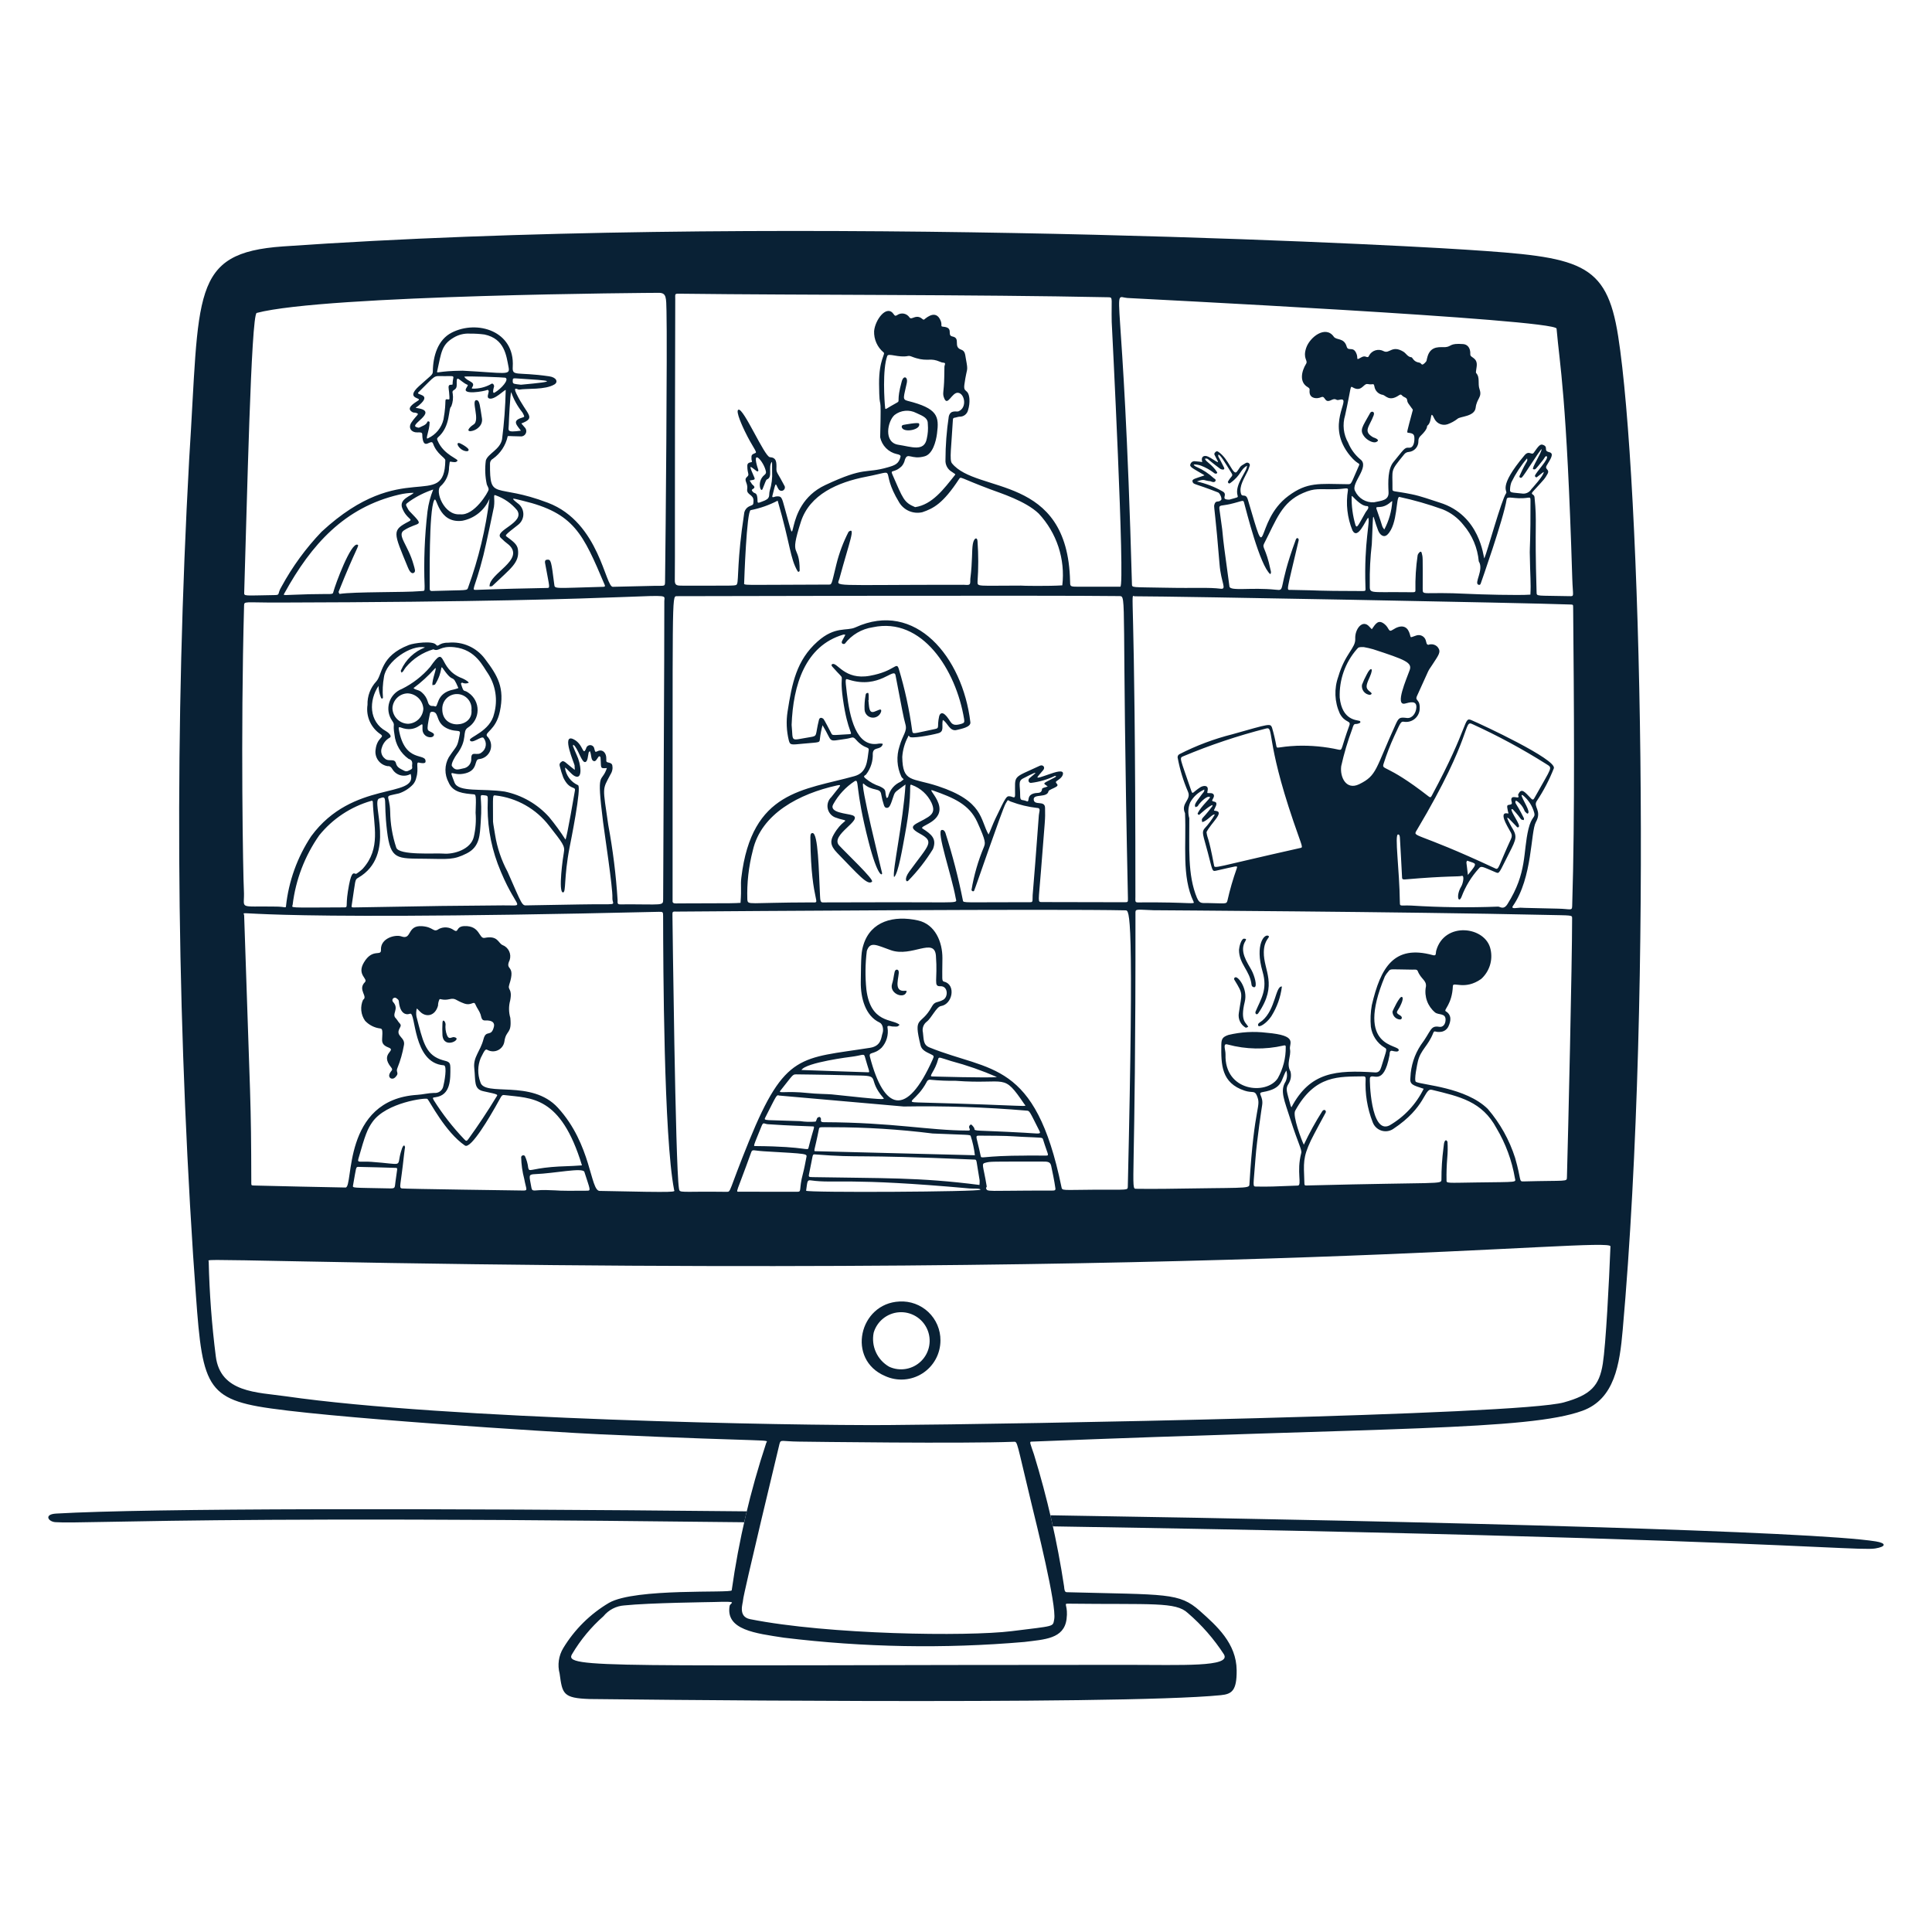 <?xml version="1.0" encoding="utf-8"?>
<svg xmlns="http://www.w3.org/2000/svg" fill="none" height="200" viewBox="0 0 200 200" width="200">
<path clip-rule="evenodd" d="M77.301 156.454C44.631 156.122 15.435 156.125 5.808 156.685C4.514 156.761 4.993 157.522 5.727 157.573C6.546 157.63 8.093 157.601 11.076 157.544C17.9 157.415 32.239 157.143 62.568 157.433C67.578 157.48 72.399 157.531 77.038 157.583C77.123 157.207 77.211 156.83 77.301 156.454ZM108.997 158.01C158.364 158.79 179.406 159.746 188.231 160.147C192.015 160.319 193.552 160.39 194.112 160.299C195.244 160.117 195.324 159.75 194.178 159.564C187.85 158.538 149.496 157.501 108.737 156.862C108.826 157.244 108.913 157.627 108.997 158.01Z" fill="#092135" fill-rule="evenodd"/>
<path d="M151.785 25.849C163.554 26.621 166.295 27.061 167.511 34.8C169.847 49.661 171.153 101.874 167.981 137.683C167.669 141.221 167.151 144.828 163.814 146.042C158.188 148.089 143.408 147.767 106.752 149.238C106.543 149.247 106.663 149.451 107.037 150.564C108.408 155.029 109.448 159.588 110.15 164.206C110.189 164.613 110.208 164.819 110.449 164.825C120.787 165.099 122.058 164.846 124.21 166.76C125.955 168.313 127.995 170.114 128.018 172.914C128.037 175.022 127.52 175.37 126.379 175.484C115.667 176.556 61.068 175.882 61.048 175.882C58.259 175.793 58.218 175.336 57.932 173.248C57.814 172.806 57.787 172.343 57.852 171.89C57.916 171.437 58.072 171.001 58.309 170.61C59.476 168.683 61.101 167.074 63.039 165.928C65.749 164.369 75.701 164.946 75.746 164.632C76.477 159.455 77.672 154.354 79.314 149.39C79.454 148.935 80.847 149.326 62.15 148.479C57.399 148.264 32.946 146.724 26.698 145.59C20.533 144.475 20.882 142.159 19.987 129.908C18.211 102.483 18.076 74.977 19.584 47.535C20.692 30.33 19.661 26.182 29.308 25.508C78.461 22.074 140.816 25.13 151.785 25.849ZM161.894 145.174C164.661 144.407 165.56 143.47 165.922 141.17C166.238 139.164 166.571 132.702 166.714 129.024C166.755 127.989 128.903 132.506 31.48 130.584C20.599 130.369 21.602 130.395 21.604 130.579C21.678 133.866 21.924 137.146 22.339 140.407C22.815 144.193 26.635 144.119 29.589 144.544C46.168 146.935 82.003 147.584 91.809 147.522C104.903 147.438 157.118 146.498 161.898 145.174H161.894ZM70.04 61.715C69.526 61.734 69.652 61.715 69.626 93.354C69.677 93.572 69.986 93.52 70.223 93.52C76.655 93.507 75.802 93.505 76.659 93.462C76.778 91.879 76.643 91.686 76.743 90.852C77.819 81.842 83.206 81.809 88.451 80.347C89.754 79.984 89.767 78.8 89.926 77.669C89.986 77.243 89.503 77.577 88.631 76.593C88.254 76.167 88.274 76.393 87.535 76.493C85.566 76.765 86.27 76.909 85.15 75.075C85.028 75.515 84.94 75.963 84.886 76.415C84.823 76.924 84.955 76.814 83.173 76.982C81.885 77.103 81.793 77.159 81.655 76.635C81.419 75.666 81.375 74.66 81.527 73.675C81.989 70.728 82.446 68.358 84.626 66.414C86.457 64.781 87.647 65.362 88.551 64.947C94.746 62.103 99.648 67.997 100.453 74.766C100.516 75.287 99.47 75.453 99.059 75.562C98.299 75.768 98.102 74.791 97.598 74.531C97.456 75.178 97.79 75.727 97.119 75.906C96.287 76.131 94.287 76.485 94.156 76.261C94.05 76.081 94.043 76.161 93.993 76.281C93.654 76.923 93.453 77.629 93.402 78.353C93.441 81.043 94.377 80.484 97.097 81.38C101.836 82.942 101.452 84.855 102.336 86.388C102.504 86.07 102.743 85.371 103.047 84.738C104.175 82.396 104.177 82.385 104.592 82.442C104.824 82.473 105.078 82.719 105.08 82.306C105.09 80.164 104.759 80.612 107.64 79.27C107.963 79.121 108.238 79.427 107.993 79.722C107.272 80.597 106.929 80.735 108.605 80.149C109.182 79.95 110.229 79.577 110.014 80.218C109.915 80.517 109.575 80.716 109.391 80.85C109.081 81.07 109.746 81.181 109.339 81.447C109.119 81.594 108.569 81.773 108.542 81.905C108.411 82.618 107.011 82.158 107.01 82.731C107.01 83.46 108.167 82.798 108.183 83.619C108.21 85.047 108.204 84.368 107.751 90.28C107.513 93.392 107.388 93.379 107.858 93.382L116.397 93.399C116.76 93.399 116.771 93.392 116.763 93.001C116.097 61.707 116.67 61.719 115.888 61.707C108.875 61.615 70.04 61.715 70.04 61.715ZM70.683 60.628C76.444 60.614 76.175 60.69 76.303 60.429C76.466 60.103 76.303 57.903 77.026 53.214C77.037 53.028 77.103 52.85 77.214 52.702C77.326 52.553 77.478 52.441 77.653 52.378C78.003 52.237 77.984 52.236 78.001 51.856C78.032 51.159 77.254 51.267 77.35 50.619C77.445 49.97 76.933 49.722 77.333 49.366C77.632 49.099 77.359 49.087 77.362 48.224C77.362 47.71 77.96 47.975 77.829 47.706C77.803 47.639 77.791 47.569 77.793 47.497C77.776 47.104 77.793 47.059 78.211 46.888C78.418 46.801 77.905 46.3 77.103 44.64C76.942 44.307 76.089 42.52 76.446 42.409C76.985 42.239 79.146 47.29 79.698 47.325C80.385 47.37 80.395 47.834 80.374 48.531C80.364 48.956 80.514 48.948 81.23 50.333C81.261 50.416 81.26 50.508 81.226 50.59C81.192 50.673 81.129 50.739 81.049 50.777C80.968 50.815 80.876 50.821 80.791 50.794C80.707 50.767 80.635 50.709 80.591 50.632C80.263 50.133 80.373 49.622 79.954 51.341C79.894 51.586 80.19 51.41 80.314 51.395C80.931 51.321 80.934 51.512 81.227 52.565C82.838 58.337 80.729 52.415 85.431 50.213C89.631 48.246 89.516 49.068 91.897 48.38C92.619 48.172 93.052 48.032 93.227 47.263C93.261 47.111 93.001 47.033 92.844 47.008C92.418 46.915 92.029 46.7 91.722 46.391C91.415 46.082 91.204 45.69 91.114 45.264C91.261 39.74 91.029 43.264 91.002 39.722C90.983 37.211 91.708 36.633 91.466 36.481C91.146 36.214 90.891 35.877 90.722 35.496C90.552 35.115 90.472 34.7 90.487 34.283C90.587 33.1 91.806 31.457 92.529 32.545C92.622 32.684 92.684 32.733 92.86 32.627C92.96 32.554 93.073 32.502 93.193 32.475C93.314 32.447 93.438 32.445 93.56 32.467C93.681 32.49 93.796 32.537 93.899 32.606C94.001 32.675 94.088 32.764 94.155 32.868C94.383 33.157 94.731 32.562 95.335 32.908C95.44 32.968 95.543 33.1 95.639 33.093C95.693 33.093 96.725 32.008 97.285 33.009C97.64 33.643 97.266 33.793 97.633 33.821C98.794 33.91 97.969 34.707 98.591 34.831C99.494 35.011 98.63 35.897 99.496 36.193C99.912 36.334 99.906 36.691 99.985 37.127C100.256 38.601 100.095 37.905 99.835 39.795C99.706 40.736 100.25 40.156 100.355 41.29C100.379 41.682 100.332 42.075 100.215 42.449C100.17 42.65 100.057 42.828 99.894 42.953C99.732 43.078 99.531 43.142 99.326 43.135C99.154 43.146 98.989 43.221 98.817 43.242C98.675 43.26 98.65 43.335 98.643 43.458C98.483 46.285 98.27 47.62 98.544 47.958C101.134 51.16 110.531 48.985 110.773 60.168C110.784 60.666 110.749 60.733 111.463 60.734H115.974C116.49 60.747 115.085 33.346 115.084 33.325C115.034 30.978 115.225 30.782 114.801 30.773C100.596 30.482 83.227 30.559 70.477 30.405C69.8 30.397 69.903 30.373 69.901 30.981C69.841 51.865 69.888 58.185 69.856 60.024C69.838 60.626 70.076 60.629 70.683 60.628ZM26.575 32.394C25.988 32.55 25.559 52.476 25.28 61.332C25.267 61.739 25.252 61.65 28.375 61.603C29.065 61.592 28.652 61.531 29.15 60.715C30.273 58.651 31.665 56.745 33.29 55.047C41.706 47.253 46.022 53.002 46.099 47.647C46.099 47.376 45.217 47.017 44.832 45.926C44.633 45.358 43.906 46.646 43.736 45.329C43.672 44.831 43.852 44.738 43.182 44.762C42.635 44.782 42.191 44.323 42.6 43.72C43.16 42.893 43.536 42.859 42.998 42.723C42.913 42.703 42.81 42.723 42.734 42.684C41.922 42.268 42.892 41.734 43.301 41.454C43.759 41.141 41.87 41.343 43.375 39.974C44.623 38.838 44.802 38.827 44.807 38.45C44.826 36.844 45.327 35.169 46.756 34.436C49.387 33.086 53.299 34.253 53.08 37.959C53.016 39.02 53.43 38.458 56.854 38.956C57.629 39.069 57.792 39.553 57.398 39.794C56.413 40.386 54.552 40.187 53.739 40.334C53.621 40.356 53.058 39.922 53.458 40.749C54.53 42.971 55.574 43.219 53.971 43.837C54.319 44.244 54.303 44.222 54.319 44.244C54.4 44.324 54.453 44.426 54.472 44.538C54.492 44.649 54.476 44.764 54.427 44.866C54.379 44.968 54.3 45.053 54.201 45.108C54.102 45.164 53.989 45.187 53.876 45.175C52.553 45.155 52.557 45.093 52.549 45.193C52.344 46.117 51.806 46.933 51.037 47.484C50.944 47.53 50.865 47.601 50.81 47.689C50.755 47.777 50.725 47.879 50.725 47.983C50.699 51.937 51.213 49.95 56.725 52.048C62.097 54.093 62.656 60.892 63.464 60.746C63.485 60.746 63.464 60.746 67.696 60.647C68.86 60.619 68.839 60.764 68.847 60.133C68.912 55.268 69.083 35.896 68.995 32.201C68.962 30.824 68.995 30.336 68.246 30.313C67.864 30.31 33.683 30.519 26.575 32.394ZM116.518 94.239C109.42 94.078 76.094 94.322 70.183 94.367C69.547 94.367 69.61 94.291 69.614 94.941C69.614 94.969 69.913 120.591 70.282 123.009C70.366 123.557 70.26 123.308 75.208 123.377C75.7 123.383 75.371 123.45 77.532 118.14C81.273 108.944 82.912 109.601 90.067 108.468C91.273 108.277 91.217 107.343 91.355 106.974C91.485 106.623 91.406 106.016 91.056 105.852C89.569 105.163 89.09 103.283 89.108 101.668C89.139 98.891 89.164 98.521 89.387 97.8C90.143 95.357 92.534 94.73 95.03 95.284C96.815 95.683 97.567 97.514 97.558 99.195C97.546 101.548 97.466 101.551 97.769 101.632C98.965 101.951 98.615 103.957 97.406 104.148C96.938 104.22 96.429 105.384 95.939 105.761C95.77 105.889 95.642 106.064 95.571 106.265C95.501 106.465 95.49 106.682 95.541 106.888C95.635 107.637 95.56 108.165 96.228 108.434C102.515 110.983 107.17 109.699 109.877 122.857C109.967 123.293 109.856 123.176 113.447 123.156C116.786 123.137 116.741 123.256 116.751 122.801C117.414 94.276 116.929 94.249 116.518 94.239ZM120.653 123.065C128.511 122.929 129.311 123.065 129.336 122.657C129.843 114.143 130.625 114.638 130.098 113.392C129.873 112.861 129.645 113.167 128.852 112.909C126.426 112.112 126.402 110.219 126.431 108.144C126.44 107.521 126.586 107.338 127.17 107.136C128.468 106.825 129.81 106.749 131.134 106.912C134.431 107.195 133.425 108.015 133.539 108.612C133.68 109.349 133.125 110.094 133.591 110.925C133.643 111.131 133.654 111.345 133.623 111.556C133.592 111.766 133.521 111.967 133.411 112.149C133.052 112.723 133.174 112.866 133.617 114.496C133.635 114.542 133.66 114.586 133.69 114.626C135.624 110.96 138.304 110.757 142.357 111.018C142.732 111.042 142.884 110.803 142.992 110.449C143.536 108.656 143.642 108.614 143.318 108.44C142.938 108.208 142.614 107.895 142.371 107.522C142.128 107.149 141.971 106.727 141.911 106.286C141.844 105.539 141.878 104.787 142.01 104.049C142.92 100.164 144.291 97.763 148.324 98.875C148.728 98.986 148.604 98.675 148.68 98.401C149.534 95.362 153.796 95.889 154.298 98.264C154.427 98.818 154.405 99.397 154.233 99.939C154.061 100.481 153.747 100.968 153.323 101.347C151.623 102.543 150.42 101.583 150.401 102.068C150.328 103.974 149.413 104.533 149.66 104.683C150.293 105.066 150.212 105.686 149.931 106.277C149.851 106.437 149.729 106.573 149.578 106.669C149.428 106.765 149.253 106.819 149.074 106.823C148.569 106.874 148.489 106.623 148.368 106.932C147.836 108.287 147.073 108.664 146.781 109.864C146.72 110.122 146.341 111.884 146.582 111.999C147.26 112.324 151.73 112.551 154.015 114.796C155.29 116.279 156.252 118.004 156.845 119.867C157.51 122.183 157.218 122.314 157.699 122.301C162.238 122.18 162.194 122.362 162.208 121.872C162.339 117.242 162.744 99.705 162.745 95.073C162.745 94.705 162.784 94.774 159.914 94.708C145.423 94.382 119.437 94.229 119.415 94.227C117.828 94.175 117.542 94.062 117.542 94.433C117.578 123.063 116.988 123.06 117.615 123.063C118.521 123.069 119.434 123.086 120.656 123.065H120.653ZM68.77 62.232C68.77 60.986 70.983 62.28 28.837 62.376C25.236 62.384 25.281 62.196 25.266 62.722C24.896 76.123 25.166 90.766 25.247 92.162C25.365 94.22 24.45 93.774 28.65 93.85C29.496 93.866 29.602 94.027 29.606 93.806C29.882 91.217 30.778 88.732 32.216 86.562C36.521 80.705 43.285 82.696 42.51 80.117C42.192 80.299 41.816 80.349 41.461 80.256C41.107 80.163 40.804 79.934 40.617 79.619C40.493 79.42 40.374 79.284 40.119 79.312C39.732 79.249 39.385 79.035 39.153 78.719C38.921 78.402 38.823 78.007 38.879 77.619C39.025 76.306 39.868 76.356 39.404 76.014C38.91 75.688 38.52 75.227 38.279 74.687C38.038 74.147 37.956 73.549 38.044 72.963C38.015 72.066 38.343 71.194 38.956 70.538C39.611 69.803 39.338 67.919 42.323 66.769C42.856 66.562 44.78 66.312 45.126 66.73C45.401 67.063 45.373 66.513 46.412 66.531C47.134 66.459 47.862 66.575 48.525 66.868C49.189 67.16 49.765 67.62 50.198 68.202C51.529 69.96 52.264 71.197 51.744 73.661C51.335 75.6 50.119 75.807 50.427 76.219C50.615 76.404 50.747 76.64 50.806 76.897C50.865 77.155 50.849 77.424 50.76 77.673C50.67 77.921 50.512 78.139 50.303 78.301C50.093 78.463 49.843 78.561 49.579 78.584C49.057 78.638 49.515 79.702 48.2 80.049C46.733 80.436 46.398 79.294 47.053 81.011C47.451 82.049 49.916 81.594 52.253 81.943C54.025 82.312 55.633 83.236 56.843 84.582C57.454 85.322 58.02 86.1 58.536 86.91C58.67 86.81 59.511 81.864 59.515 81.843C59.605 81.345 58.956 81.855 58.311 80.489C58.161 80.094 58.036 79.69 57.939 79.278C57.918 79.21 57.919 79.136 57.942 79.069C57.965 79.001 58.009 78.942 58.068 78.901C58.384 78.611 58.498 78.957 59.503 79.698C59.497 79.54 59.489 79.382 59.479 79.225C59.471 79.089 58.084 75.929 59.344 76.514C60.42 77.012 60.311 78.357 60.673 77.476C60.695 77.377 60.75 77.289 60.83 77.227C60.91 77.165 61.009 77.132 61.11 77.136C61.212 77.139 61.308 77.178 61.384 77.246C61.459 77.314 61.508 77.406 61.522 77.506C61.603 77.743 61.566 77.911 61.821 77.779C62.319 77.518 62.692 77.859 62.754 78.348C62.803 78.736 62.67 78.867 62.941 78.926C63.35 79.016 63.402 79.104 63.411 79.5C63.402 79.731 63.332 79.956 63.207 80.15C62.325 81.824 62.385 81.332 62.969 85.409C63.446 87.973 63.768 90.564 63.933 93.166C63.933 93.473 63.89 93.621 64.195 93.619C68.719 93.59 68.646 93.828 68.65 93.046C68.777 65.362 68.77 65.295 68.77 62.232ZM159.067 61.315C159.08 61.767 159.039 61.633 162.471 61.714C163.008 61.727 162.819 61.755 162.761 59.884C162.176 40.804 161.466 37.867 161.135 34.018C161.054 33.054 117.167 30.882 116.703 30.847C114.958 30.719 116.29 28.221 117.179 60.48C117.19 60.852 117.171 60.772 120.41 60.837C124.053 60.91 125.038 60.785 126.361 60.945C127.039 61.026 126.399 60.322 126.247 58.405C125.848 53.448 125.649 52.481 125.695 52.298C125.84 51.684 126.126 52.092 126.418 51.748C126.528 51.62 126.281 51.051 126.102 50.979C123.574 49.983 123.562 50.197 123.448 49.852C123.362 49.592 123.791 49.526 124.543 49.261C124.713 49.201 124.719 49.218 124.562 49.123C123.486 48.477 123.095 48.337 123.232 48.041C123.259 47.955 123.314 47.879 123.387 47.825C123.459 47.772 123.548 47.743 123.639 47.742C124.616 47.802 124.462 47.925 124.423 47.685C124.364 47.321 124.562 47.142 124.912 47.217C125.297 47.298 126.238 48.09 126.069 47.746C125.69 46.981 125.619 47.037 125.809 46.812C125.826 46.787 125.848 46.765 125.875 46.749C125.901 46.733 125.931 46.724 125.961 46.72C125.992 46.717 126.023 46.72 126.052 46.73C126.082 46.739 126.107 46.755 126.13 46.776C127.226 47.511 127.656 49.309 128.036 48.833C128.479 48.281 128.222 48.35 128.971 47.927C129.183 47.807 129.469 48.011 129.361 48.243C129.294 48.387 129.269 48.548 129.202 48.69C128.816 49.509 128.231 50.331 128.47 51.113C128.595 51.523 128.968 51.013 129.179 51.727C131.407 59.254 129.708 54.046 133.383 51.329C135.321 49.895 136.523 50.081 139.516 50.124C139.938 50.13 139.825 50.109 140.679 48.198C140.817 47.89 140.566 48.144 139.775 47.194C137.11 43.991 139.949 41.198 138.785 41.359C138.645 41.38 138.469 41.448 138.372 41.39C138.145 41.253 137.974 41.341 137.774 41.433C137.062 41.765 137.233 40.917 136.767 41.117C136.302 41.318 135.65 41.25 135.572 40.672C135.527 40.339 135.681 40.258 135.373 40.074C134.486 39.562 134.722 38.443 135.211 37.651C135.426 37.304 134.848 37.13 135.211 36.026C135.58 34.904 137.217 33.642 138.07 34.852C138.347 35.251 139.137 34.928 139.408 35.881C139.57 36.446 140.129 35.738 140.45 36.696C140.562 37.029 140.42 37.25 140.663 37.132C140.905 37.013 141.13 36.815 141.409 36.932C141.589 37.006 141.665 36.977 141.727 36.807C141.795 36.677 141.89 36.563 142.003 36.47C142.117 36.377 142.248 36.308 142.389 36.266C142.53 36.224 142.677 36.21 142.822 36.225C142.969 36.24 143.11 36.284 143.239 36.354C143.853 36.66 144.087 35.685 145.279 36.407C145.567 36.582 145.721 36.957 146.117 36.985C146.217 36.992 146.33 37.459 146.899 37.533C147.198 37.572 147.109 37.931 147.468 37.602C147.767 37.325 147.629 37.357 147.795 36.851C148.159 35.733 149.153 35.97 149.614 35.935C150.301 35.883 150.012 35.506 151.468 35.619C151.878 35.651 152.241 35.976 152.205 36.682C152.185 37.065 152.993 36.975 152.863 37.952C152.798 38.432 152.763 38.562 152.809 38.614C153.24 39.087 152.954 39.703 153.163 40.298C153.455 41.131 152.875 41.232 152.759 42.212C152.648 43.142 151.147 43.092 150.882 43.355C150.573 43.594 150.228 43.783 149.861 43.915C149.608 44.002 149.333 43.996 149.084 43.898C148.836 43.8 148.63 43.617 148.504 43.381C147.97 42.238 148.319 43.645 147.767 44.061C147.661 44.141 147.905 44.303 147.075 45.109C146.995 45.176 146.93 45.262 146.888 45.358C146.846 45.454 146.826 45.559 146.832 45.664C146.84 45.942 146.742 46.212 146.558 46.42C146.374 46.628 146.118 46.758 145.842 46.785C145.744 46.789 145.648 46.815 145.562 46.862C145.475 46.908 145.401 46.974 145.344 47.054C143.858 48.879 144.172 48.489 144.148 50.635C144.148 50.946 144.262 50.781 146.141 51.166C147.131 51.365 148.075 51.73 149.037 52.029C153.247 53.336 153.55 57.663 153.654 57.807C153.943 57.187 155.432 51.73 155.915 51.056C156.106 50.787 155.009 50.474 157.819 47.129C158.282 46.577 158.562 47.173 158.774 46.867C159.29 46.127 159.451 45.95 159.72 46.047C160.348 46.271 159.72 46.654 160.372 46.807C160.92 46.935 160.53 47.49 160.121 48.171C159.838 48.644 160.52 48.544 160.162 49.124C159.863 49.61 160.087 49.361 158.693 50.88C158.373 51.228 158.818 51.114 158.852 51.457C159.136 54.245 158.844 53.799 159.067 61.315ZM26.014 122.453C26.014 122.713 26.027 122.714 26.287 122.724C27.163 122.758 34.893 122.917 35.768 122.932C36.644 122.947 35.339 113.828 43.203 113.338C43.781 113.302 44.353 113.147 44.941 113.139C45.158 113.165 45.377 113.107 45.553 112.977C45.729 112.848 45.85 112.657 45.89 112.441C45.996 112.072 46.325 110.308 45.94 110.281C42.709 110.044 43.062 104.719 42.453 104.939C41.895 105.138 41.536 104.76 41.386 104.212C41.211 103.575 41.401 103.604 41.063 103.355C41.016 103.308 40.952 103.281 40.885 103.28C40.818 103.278 40.753 103.303 40.703 103.348C40.654 103.394 40.623 103.455 40.618 103.522C40.614 103.59 40.635 103.656 40.677 103.707C41.39 104.463 40.471 104.962 40.995 105.435C41.084 105.544 41.167 105.659 41.244 105.779C41.543 106.118 41.543 106.115 41.343 106.502C40.929 107.299 42.012 107.378 41.808 108.233C41.67 109.017 41.451 109.785 41.154 110.525C40.913 111.038 41.417 111.03 40.899 111.538C40.611 111.82 40.154 111.605 40.325 111.169C40.472 110.798 40.747 110.806 40.483 110.484C39.287 109.026 41.094 108.781 40.225 108.44C39.803 108.276 39.527 108.071 39.556 107.597C39.617 106.623 39.584 106.512 39.374 106.469C38.769 106.399 38.209 106.116 37.793 105.672C37.573 105.359 37.438 104.995 37.401 104.615C37.364 104.234 37.427 103.851 37.583 103.502C38.13 103.152 36.995 102.455 37.771 101.678C38.146 101.302 36.893 100.931 37.679 99.621C38.576 98.126 39.472 99.04 39.437 98.332C39.375 97.103 40.942 96.716 41.55 96.937C42.673 97.335 42.089 95.76 43.7 95.878C44.933 95.969 44.834 96.597 45.449 96.157C45.689 96.039 45.957 95.987 46.224 96.008C46.491 96.029 46.748 96.121 46.967 96.275C47.513 96.638 47.154 95.906 48.063 95.869C49.728 95.804 49.557 97.212 50.171 97.089C51.535 96.818 51.552 97.598 52.007 97.825C52.31 97.937 52.559 98.163 52.699 98.454C52.84 98.746 52.862 99.08 52.761 99.388C52.217 100.543 53.427 99.773 52.721 101.921C52.514 102.546 53.062 102.282 52.815 103.564C52.652 104.156 52.657 104.781 52.828 105.37C53.001 107.104 52.386 106.557 52.211 107.837C52.18 108.023 52.105 108.198 51.993 108.35C51.88 108.502 51.734 108.625 51.565 108.708C51.396 108.793 51.21 108.836 51.021 108.834C50.833 108.832 50.647 108.786 50.48 108.698C50.27 108.571 50.2 108.634 49.763 109.523C49.438 110.319 49.424 111.208 49.724 112.014C50.135 113.589 55.016 111.68 57.755 114.674C61.247 118.49 61.087 123.263 62.075 123.283C70.496 123.464 69.827 123.397 69.783 123.174C68.715 117.69 68.654 99.83 68.646 94.842C68.646 94.404 68.629 94.38 68.193 94.391C22.067 95.474 25.248 94.002 25.274 94.771C25.93 114.859 25.995 113.549 26.014 122.453ZM117.537 92.8C117.537 93.275 117.475 93.419 117.793 93.417C123.432 93.369 123.717 93.681 123.552 93.332C122.313 90.73 122.819 87.441 122.673 84.182C122.196 83.136 123.361 82.809 122.978 81.954C122.5 80.844 122.145 79.684 121.923 78.495C121.896 78.409 121.903 78.316 121.941 78.234C121.98 78.152 122.048 78.088 122.131 78.053C123.862 77.172 125.685 76.488 127.567 76.013C131.478 74.907 131.497 74.878 131.678 75.32C131.863 75.949 132.013 76.586 132.13 77.23C132.2 77.563 132.198 77.295 134.256 77.202C135.717 77.155 137.179 77.292 138.606 77.611C138.991 77.667 138.789 77.559 139.684 75.097C139.884 74.554 139.243 74.882 138.696 73.867C138.149 72.661 138.093 71.29 138.54 70.043C139.244 67.641 140.347 67.09 140.294 66.122C140.241 65.132 141.053 64.052 141.768 64.885C141.843 64.974 141.929 65.053 142.008 65.137C142.423 64.539 142.685 64.102 143.317 64.6C143.843 65.014 143.706 65.504 144.171 65.198C145.055 64.616 145.618 64.826 145.865 65.423C146.132 66.074 145.829 66.044 146.593 65.792C146.692 65.755 146.797 65.739 146.903 65.744C147.009 65.749 147.112 65.777 147.207 65.824C147.302 65.872 147.385 65.938 147.452 66.02C147.52 66.101 147.57 66.196 147.598 66.297C147.685 66.581 147.653 66.704 147.858 66.753C148.024 66.689 148.204 66.677 148.376 66.718C148.549 66.758 148.704 66.85 148.824 66.981C149.233 67.492 148.923 67.802 148.248 68.852C147.734 69.649 148.16 68.808 146.69 72.04C146.426 72.622 147.061 72.296 146.959 73.489C146.937 73.679 146.876 73.862 146.781 74.027C146.687 74.193 146.558 74.337 146.406 74.452C146.253 74.567 146.079 74.649 145.894 74.694C145.709 74.739 145.516 74.746 145.328 74.715C145.01 74.669 144.984 74.795 144.323 76.227C143.909 77.129 143.551 78.056 143.249 79.001C142.987 79.816 143.338 78.896 147.908 82.46C148.048 82.569 148.12 82.546 148.196 82.407C152.171 75.028 151.474 74.188 152.327 74.551C153.437 75.023 161.13 78.607 160.857 79.526C160.391 80.716 159.798 81.853 159.089 82.918C158.673 83.516 159.663 83.898 158.989 85.118C158.441 86.104 158.66 90.859 156.617 93.785C156.359 94.154 157.116 93.96 157.382 93.963C157.416 93.963 157.388 93.987 161.292 94.063C162.581 94.088 162.736 94.323 162.752 93.791C163.045 84.433 162.933 72.245 162.852 62.885C162.852 62.587 162.841 62.587 162.553 62.578C158.079 62.408 121.947 61.73 117.471 61.728C116.927 61.725 117.536 59.337 117.537 92.8ZM104.745 168.855C109.277 168.289 108.968 168.425 109.129 167.641C109.415 166.225 107.229 157.519 106.765 155.601C105.215 149.183 105.346 149.239 104.961 149.252C99.593 149.46 83.92 149.252 82.646 149.234C80.924 149.216 80.821 148.976 80.693 149.47C80.686 149.494 76.907 165.198 76.92 165.641C76.929 165.923 76.338 167.353 77.65 167.615C85.702 169.221 100.135 169.429 104.745 168.855ZM105.686 60.621C105.686 60.647 108.674 60.688 109.969 60.595C110.127 59.253 109.99 57.893 109.568 56.609C109.146 55.326 108.45 54.15 107.527 53.163C106.162 51.856 103.56 51.046 102.511 50.651C99.332 49.456 99.482 49.292 99.283 49.59C97.621 52.131 96.628 52.632 95.487 53.022C95.035 53.129 94.561 53.09 94.132 52.913C93.702 52.735 93.34 52.427 93.096 52.031C90.888 48.415 93.241 48.662 89.683 49.347C86.742 49.914 83.812 51.181 82.902 54.03C81.648 57.957 82.791 56.165 82.781 59.076C82.781 59.151 82.646 59.263 82.569 59.132C81.782 57.794 81.832 56.412 80.504 51.83C79.626 52.288 78.686 52.618 77.714 52.809C77.289 52.844 77.038 60.21 77.036 60.317C77.028 60.651 76.479 60.53 85.684 60.516C86.152 60.516 86.028 60.657 86.586 58.403C86.874 57.239 87.297 56.112 87.847 55.045C88.604 54.493 87.941 56.041 86.897 59.896C86.654 60.792 85.585 60.528 99.749 60.536C99.961 60.536 100.247 60.598 100.366 60.488C100.484 60.379 100.425 60.09 100.451 59.891C100.678 58.097 100.59 56.983 100.707 56.322C100.83 55.625 101.183 55.58 101.194 56.049C101.292 57.437 101.292 58.829 101.194 60.216C101.182 60.758 101.167 60.621 105.686 60.621ZM116.727 172.345C122.33 172.345 127.456 172.588 126.707 171.269C125.67 169.666 124.409 168.222 122.961 166.978C121.709 165.806 119.326 166.115 110.491 166.01C110.105 166.01 110.583 166.27 110.41 167.609C110.143 169.666 108.132 169.711 106.032 169.976C97.742 170.69 89.399 170.54 81.139 169.531C78.233 169.083 75.101 168.734 75.53 166.243C75.59 165.898 76.626 165.752 73.919 165.84C73.521 165.853 67.252 165.92 64.623 166.193C64.205 166.221 63.798 166.336 63.427 166.529C63.056 166.723 62.729 166.991 62.466 167.315C61.192 168.437 60.102 169.751 59.235 171.211C58.222 172.778 63.146 172.346 116.727 172.345ZM92.658 93.401C99.609 93.392 99.034 93.548 98.934 92.97C98.516 90.61 96.89 85.99 97.487 85.917C97.699 85.891 97.806 86.047 97.869 86.216C98.603 88.515 99.209 90.853 99.681 93.219C99.739 93.492 99.681 93.393 106.344 93.395C106.705 93.395 106.888 93.453 106.888 93.174C106.888 92.286 106.901 93.157 107.541 84.394C107.569 84.008 107.788 83.633 107.332 83.634C106.425 83.53 105.533 83.315 104.677 82.993C104.285 82.869 104.413 82.644 104.101 83.193C103.732 83.841 100.939 92.036 100.841 92.204C100.75 92.356 100.568 92.204 100.568 92.133C100.823 90.601 101.256 89.104 101.857 87.672C101.994 87.284 102.105 87.151 101.16 85.082C100.332 83.27 98.724 82.585 96.554 81.821C96.09 81.657 96.842 82.28 97.152 83.166C97.832 85.114 95.032 85.473 95.507 85.775C96.441 86.373 96.991 86.834 96.579 87.896C95.851 89.079 94.993 90.178 94.021 91.17C93.821 91.378 93.56 91.01 94.12 90.237C96.206 87.37 96.79 87.155 95.192 86.282C93.698 85.466 94.923 85.333 96.089 84.573C96.725 84.158 96.701 83.716 96.425 83.094C96.019 82.249 95.301 81.595 94.422 81.269C93.954 81.07 94.587 81.54 93.685 86.377C93.445 87.666 92.993 90.454 92.553 90.8C92.343 90.276 93.503 85.078 93.737 81.21C92.74 81.962 92.661 81.908 92.501 82.399C92.171 83.419 92.066 83.628 91.804 83.629C91.605 83.629 91.537 83.462 91.492 83.311C91.376 82.961 91.286 82.602 91.223 82.237C91.124 81.487 90.311 81.975 89.393 81.121C88.906 80.665 91.269 90.147 91.31 90.368C91.366 90.675 90.865 90.819 89.935 87.211C88.447 81.432 88.992 80.635 88.483 80.861C87.559 81.465 86.796 82.286 86.262 83.251C85.752 84.143 87.719 84.208 88.242 84.396C89.462 84.837 85.875 86.438 86.87 87.522C87.6 88.319 90.495 91.045 90.272 91.268C89.826 91.715 88.816 90.5 86.665 88.293C85.903 87.51 85.952 87.011 86.309 86.386C87.094 85.007 87.777 85.004 87.385 84.891C87.057 84.82 86.736 84.724 86.422 84.605C86.229 84.521 86.061 84.39 85.931 84.225C85.801 84.059 85.714 83.864 85.678 83.657C85.642 83.45 85.658 83.237 85.725 83.037C85.791 82.838 85.906 82.657 86.06 82.513C86.941 81.359 87.269 81.169 86.629 81.311C82.784 82.159 78.793 84.209 77.929 88.049C77.498 89.706 77.308 91.415 77.364 93.125C77.443 93.729 77.35 93.43 83.933 93.417C85.209 93.417 83.958 93.868 83.892 86.868C83.892 86.599 83.856 86.224 84.115 86.236C84.702 86.262 84.757 90.088 84.889 92.735C84.912 93.2 84.932 93.438 85.196 93.417C85.223 93.41 85.199 93.411 92.658 93.401ZM152.831 122.408C157.234 122.346 156.909 122.423 156.822 121.954C156.511 120.134 155.867 118.388 154.923 116.801C153.428 114.011 151.123 113.521 148.225 112.816C147.409 112.617 147.664 114.602 144.199 116.885C144.019 116.999 143.816 117.072 143.603 117.098C143.391 117.123 143.176 117.1 142.974 117.03C142.773 116.96 142.588 116.847 142.437 116.696C142.284 116.546 142.169 116.364 142.097 116.162C141.54 114.736 141.293 113.208 141.371 111.679C141.371 111.497 141.317 111.419 141.128 111.423C138.666 111.476 136.147 111.213 134.075 114.985C133.786 115.514 134.739 118.037 134.972 118.5C135.537 117.297 136.178 116.132 136.893 115.013C137.118 114.747 137.336 115.013 137.222 115.196C137.209 115.217 135.956 117.524 135.7 118.065C134.854 119.858 134.962 120.411 135.024 122.308C135.039 122.759 135.009 122.728 135.427 122.717C149.227 122.361 149.209 122.641 149.218 122.102C149.214 121.015 149.284 119.93 149.425 118.852C149.493 118.055 149.584 118.128 149.687 118.022C149.743 118.083 149.844 118.145 149.844 118.206C149.879 118.76 149.871 119.315 149.82 119.868C149.756 120.632 149.731 121.4 149.745 122.167C149.727 122.515 149.761 122.451 152.831 122.408ZM54.215 123.244C54.67 123.236 54.463 123.097 54.269 122.038C54.074 121.3 53.967 120.542 53.951 119.779C53.959 119.738 53.978 119.7 54.006 119.67C54.033 119.639 54.069 119.617 54.109 119.605C54.149 119.594 54.191 119.593 54.231 119.604C54.271 119.615 54.307 119.637 54.335 119.667C54.516 120.054 54.633 120.466 54.681 120.889C54.79 121.364 54.887 121.005 57.104 120.81C58.154 120.717 58.863 120.743 60.244 120.639C58.038 113.384 54.984 113.701 52.199 113.36C51.901 113.323 51.925 113.469 51.265 114.614C50.876 115.291 48.76 119.017 48.127 118.584C46.092 117.195 44.492 114.001 44.242 113.757C44.097 113.618 40.003 114.116 38.563 116.133C38.033 116.875 37.807 117.471 37.104 119.944C36.967 120.427 37.264 120.19 38.432 120.273C41.927 120.518 41.023 120.889 41.504 119.235C41.697 118.575 41.727 118.662 41.843 118.562C41.983 118.833 41.929 118.562 41.826 119.525C41.469 122.861 41.285 122.889 41.577 123.026C41.672 123.074 54.191 123.244 54.215 123.244ZM158.436 51.813C158.436 51.527 158.421 51.484 158.137 51.527C156.764 51.726 156.034 51.269 155.967 51.693C155.648 53.72 153.301 60.36 153.292 60.384C153.252 60.512 153.192 60.571 153.067 60.538C152.532 60.397 153.648 59 153.082 58.109C152.96 56.721 152.406 55.406 151.499 54.347C150.936 53.627 150.193 53.068 149.344 52.728C147.879 52.2 146.382 51.77 144.861 51.441C144.494 51.361 144.726 54.273 143.628 55.338C143.258 55.697 142.852 55.39 142.666 54.916C142.014 53.264 142.197 52.335 142.01 56.322C141.849 57.703 141.779 59.093 141.8 60.482C141.8 61.49 141.626 61.267 145.481 61.301C146.412 61.309 146.531 61.363 146.525 61.108C146.5 59.898 146.575 58.688 146.752 57.491C146.774 57.327 147.093 56.91 147.17 57.228C147.298 57.753 147.282 57.361 147.278 60.966C147.278 61.701 147.25 61.235 151.96 61.475C153.179 61.537 157.207 61.649 158.426 61.556C158.496 60.291 158.402 59.83 158.361 57.173C158.352 56.751 158.448 55.853 158.436 51.812V51.813ZM140.937 61.185C141.403 61.185 141.367 61.198 141.351 60.742C141.194 56.029 141.873 53.98 141.633 53.591C141.347 53.866 140.56 55.938 140.006 54.912C139.468 53.594 139.307 52.152 139.538 50.747C139.584 50.408 139.239 50.618 138.352 50.639C136.479 50.686 136.176 50.48 134.887 51.038C132.675 51.998 132.141 53.782 130.856 56.28C130.625 56.727 131.044 56.697 131.517 58.956C131.554 59.13 131.631 59.281 131.498 59.437C130.417 58.546 129.008 52.836 128.774 51.99C128.697 51.709 128.544 51.903 127.354 52.179C126.428 52.394 126.164 52.22 126.233 52.697C126.895 57.304 126.176 52.817 127.272 60.714C127.344 61.225 129.539 60.785 132.041 61.046C133.154 61.163 132.196 61.109 134.144 55.857C134.25 55.573 134.486 55.734 134.434 55.956C133.155 61.412 133.154 61.058 133.592 61.065C137.319 61.122 135.546 61.172 140.937 61.184V61.185ZM81.948 75.043C82.126 76.894 81.731 76.647 83.862 76.309C84.683 76.178 84.36 76.169 84.778 74.516C84.824 74.328 84.987 74.209 85.248 74.425C85.32 74.486 85.991 75.787 86.034 75.87C86.188 76.175 86.081 76.102 87.894 76.004C88.44 75.974 87.761 75.961 87.256 72.341C86.814 69.177 87.763 70.846 86.16 69.011C86.099 68.941 86.017 68.812 86.16 68.747C86.674 68.517 87.411 70.429 90.036 69.959C92.661 69.488 92.78 68.433 93.041 69.237C93.67 71.32 94.133 73.45 94.424 75.606C94.497 76.071 94.444 75.945 96.796 75.467C97.294 75.367 96.983 75.252 97.215 74.178C97.294 73.808 97.552 73.728 97.82 73.978C98.53 74.632 98.318 75.297 99.535 74.928C99.814 74.844 99.859 74.766 99.803 74.43C98.967 69.356 95.464 63.835 90.353 64.934C89.201 65.104 88.161 65.716 87.453 66.641C87.217 66.733 87.085 66.559 87.154 66.396C87.244 66.182 87.325 66.091 87.513 65.715C87.446 65.695 87.376 65.687 87.307 65.692C83.343 66.847 82.098 70.921 81.948 75.043ZM59.967 93.629C64.407 93.546 63.354 93.829 63.396 92.94C63.441 91.898 62.574 86.255 62.427 85.07C61.73 79.491 62.261 81.2 62.825 79.51C62.056 79.568 62.257 79.51 62.166 78.414C62.16 78.338 62.052 78.221 61.952 78.351C61.782 78.57 61.664 78.899 61.419 78.77C61.153 78.63 61.24 78.106 61.06 77.752C61.017 77.806 60.948 77.852 60.935 77.918C60.853 78.294 60.843 78.776 60.618 78.88C60.219 79.06 59.838 77.41 59.352 77.095C59.337 77.14 59.297 77.194 59.312 77.23C59.441 77.539 59.556 77.858 59.702 78.16C60.123 79.026 60.375 80.755 59.515 80.351C59.116 80.161 58.682 79.525 58.484 79.463C58.533 79.856 58.683 80.23 58.919 80.548C59.155 80.867 59.47 81.118 59.832 81.28C60.242 81.398 59.05 87.283 58.966 87.709C58.351 90.864 58.618 92.382 58.283 92.383C57.763 92.383 58.283 88.674 58.373 88.229C58.507 87.576 58.227 87.254 56.848 85.488C56.181 84.619 55.345 83.893 54.392 83.353C53.438 82.813 52.386 82.47 51.298 82.345C50.958 82.302 51.041 82.304 51.038 85.054C51.038 85.174 51.054 85.215 51.25 86.414C51.465 87.754 51.902 89.05 52.545 90.246C54.086 93.756 54.025 93.751 54.553 93.724C54.81 93.711 54.562 93.731 59.967 93.629ZM124.897 86.141C125.007 86.947 125.077 86.401 125.676 89.568C125.752 89.966 125.536 89.815 134.543 87.797C134.941 87.707 134.868 87.881 133.896 85.031C130.951 76.397 131.932 75.175 131.041 75.422C128.133 76.166 125.283 77.121 122.513 78.279C122.047 78.471 122.134 78.368 123.334 81.899C123.464 82.283 123.501 81.984 124.253 81.5C124.507 81.337 125.077 81.223 125.027 81.747C124.987 82.162 124.848 82.088 125.34 82.106C125.604 82.115 125.71 82.286 125.654 82.485C125.577 82.756 125.318 82.916 125.647 82.974C126.019 83.038 125.982 83.248 125.742 83.717C125.642 83.916 125.634 83.916 125.849 83.94C126.806 84.055 125.347 85.213 124.897 86.141ZM157.146 82.291C157.49 81.466 157.851 82.001 158.484 82.648C158.708 82.876 158.754 82.77 158.923 82.468C160.686 79.297 160.762 79.534 160.048 79.08C157.612 77.544 155.075 76.173 152.455 74.976C151.439 74.465 152.59 75.986 146.69 85.898C146.185 86.747 146.356 85.948 154.813 89.911C155.162 90.075 155.127 89.644 156.407 86.87C156.664 86.311 156.355 86.227 155.84 85.138C155.649 84.734 155.48 84.174 155.926 84.191C156.259 84.204 156.164 84.291 156.095 83.963C155.962 83.31 156.002 83.351 156.33 83.295C156.684 83.235 156.394 82.949 156.457 82.692C156.567 82.227 157.423 82.878 157.146 82.291ZM35.142 61.483C36.66 61.246 41.903 61.337 43.434 61.199C44.006 61.147 43.941 61.267 43.956 60.682C43.855 58.097 43.955 55.509 44.254 52.94C44.354 52.163 44.552 51.402 44.845 50.675C43.988 50.957 43.175 51.359 42.432 51.871C41.874 52.269 41.984 52.188 42.259 52.741C42.324 52.848 42.405 52.945 42.499 53.029C44.027 54.61 43.324 53.944 41.825 54.898C41.047 55.396 42.256 56.43 42.811 58.446C42.928 58.877 43.077 59.19 42.811 59.314C42.545 59.437 42.332 58.998 42.233 58.758C40.711 55.06 40.539 54.909 42.333 53.976C42.831 53.718 42.102 53.757 41.645 52.614C41.26 51.649 42.6 51.332 42.823 51.014C42.313 51.024 41.805 51.088 41.309 51.205C35.681 52.523 32.243 56.332 29.453 61.396C29.279 61.712 29.197 61.583 32.014 61.514C34.477 61.453 34.425 61.595 34.51 61.275C34.709 60.504 36.331 56.103 37.015 56.389C37.236 56.48 36.892 56.649 35.051 61.263C35.039 61.321 35.118 61.42 35.142 61.483ZM52.086 93.724C54.676 93.695 53.381 94.315 51.523 89.421C50.741 87.309 50.392 85.061 50.496 82.811C50.496 82.367 50.496 82.367 50.065 82.319C49.487 82.255 49.965 82.425 49.766 85.08C49.666 86.412 49.699 87.644 48.32 88.342C46.941 89.041 46.401 88.924 44.036 88.896C41.1 88.862 40.427 89.039 40.064 86.016C39.661 82.646 40.213 82.31 39.246 82.663C38.364 82.984 41.103 88.54 37.077 90.869C36.716 91.077 36.815 91.081 36.421 93.633C36.371 93.958 36.321 93.946 36.941 93.932C50.133 93.71 41.923 93.831 52.086 93.724ZM96.546 109.687C96.716 109.306 96.698 109.297 96.312 109.109C95.894 108.91 95.415 108.704 95.3 108.225C94.514 105.037 95.316 106.289 96.454 104.219C96.788 103.61 97.018 103.842 97.635 103.502C98.194 103.193 98.133 102.064 97.36 102.094C96.587 102.125 97.083 101.522 96.887 98.943C96.737 96.978 94.396 99.127 92.223 98.364C90.729 97.838 90.082 97.407 89.733 98.441C89.567 99.767 89.552 101.107 89.688 102.436C90.125 105.966 92.394 105.444 93.129 106.086C92.906 106.254 93.041 106.3 92.353 106.26C92.272 106.26 91.778 106.06 91.877 106.391C91.936 106.758 91.912 107.133 91.807 107.49C91.703 107.847 91.519 108.175 91.271 108.451C90.45 109.241 89.902 108.825 90.06 109.424C91.506 114.96 93.837 115.747 96.546 109.683V109.687ZM62.412 60.748C62.573 60.748 62.675 60.727 62.599 60.549C60.346 55.248 59.456 53.112 54.092 51.83C53.076 51.587 52.779 51.45 53.561 52.077C53.74 52.196 53.889 52.355 53.995 52.542C54.102 52.728 54.163 52.937 54.176 53.151C54.188 53.366 54.15 53.58 54.065 53.777C53.98 53.975 53.85 54.149 53.686 54.288C52.228 55.422 52.277 55.417 52.453 55.551C53.06 56.011 53.542 56.324 53.617 56.878C53.804 58.262 52.864 58.836 50.964 60.657C50.906 60.712 50.778 60.694 50.681 60.709C50.587 59.385 54.389 57.961 52.679 56.404C52.379 56.179 52.095 55.932 51.83 55.667C51.112 54.903 54.41 54.122 53.523 52.811C52.943 52.115 52.186 51.587 51.332 51.284C51.003 51.117 51.257 51.573 51.133 52.468C51.115 52.586 50.302 56.453 50.042 57.482C49.106 61.198 48.684 61.08 49.403 61.06C51.032 61.016 50.488 60.989 56.576 60.867C56.999 60.859 56.902 60.944 56.428 58.298C56.38 58.032 56.483 57.953 56.627 57.939C57.048 57.901 57.064 58.063 57.379 60.513C57.435 60.983 57.357 60.885 62.412 60.748ZM45.884 88.364C46.992 88.464 48.748 87.922 49.046 86.635C49.238 85.819 49.301 84.979 49.233 84.144C49.308 82.346 49.252 82.251 49.061 82.232C48 82.133 46.891 82.065 46.436 80.986C46.221 80.588 46.11 80.141 46.113 79.688C46.117 79.235 46.235 78.791 46.457 78.396C47.327 77.082 47.335 77.459 47.607 75.93C47.681 75.518 47.257 75.777 46.503 75.498C45.019 74.95 45.525 73.769 44.818 73.688C44.638 73.667 44.538 73.71 44.505 73.874C44.073 75.971 44.249 75.494 44.833 75.897C45.014 76.023 44.922 76.279 44.619 76.319C44.513 76.329 44.406 76.317 44.304 76.286C44.202 76.254 44.108 76.203 44.026 76.135C43.944 76.066 43.877 75.983 43.827 75.888C43.778 75.794 43.748 75.691 43.738 75.584C43.728 75.423 43.738 75.262 43.738 75.1C43.729 74.589 43.124 75.939 41.478 75.306C41.31 75.243 41.246 75.294 41.279 75.462C41.892 79.118 44.182 77.844 44.048 78.877C44.024 79.059 43.59 79.007 43.387 78.948C42.988 78.833 43.387 79.546 43.099 80.484C43.049 80.746 42.934 80.991 42.763 81.195C42.361 81.625 41.859 81.947 41.301 82.132C39.584 82.53 40.343 82.117 40.392 84.025C40.409 85.285 40.619 86.535 41.015 87.732C41.266 88.585 45.061 88.293 45.884 88.364ZM141.164 66.984C140.66 66.984 140.648 66.984 140.446 67.218C139.25 68.599 138.621 70.382 138.687 72.208C138.93 74.564 140.435 74.524 140.749 74.627C140.77 74.635 140.788 74.647 140.802 74.665C140.815 74.681 140.824 74.702 140.827 74.724C140.83 74.745 140.827 74.767 140.818 74.787C140.809 74.808 140.795 74.825 140.777 74.837C140.247 75.116 140.218 74.655 139.98 75.469C139.513 76.719 139.133 78.001 138.843 79.303C138.689 80.442 139.352 81.838 140.702 81.181C142.568 80.272 142.363 79.617 144.488 74.964C144.803 74.274 144.912 74.234 145.633 74.324C146.194 74.394 146.582 73.826 146.621 73.248C146.674 72.47 145.919 72.71 145.461 72.829C144.344 73.12 145.611 70.266 145.932 69.362C146.209 68.582 145.458 68.292 142.146 67.209C141.821 67.117 141.492 67.042 141.16 66.984H141.164ZM147.606 102.179C147.714 101.468 147.108 101.402 146.76 100.516C146.682 100.317 146.38 100.378 146.195 100.377C143.918 100.358 143.961 100.25 143.733 100.555C143.589 100.713 143.464 100.887 143.361 101.074C140.186 108.687 144.955 108.048 144.794 108.73C144.749 108.93 144.359 108.842 144.134 108.784C143.813 108.7 143.864 109.109 143.843 109.225C143.216 112.617 142.036 110.97 141.813 111.579C141.767 111.703 141.881 117.456 143.828 116.509C145.364 115.625 146.6 114.301 147.378 112.709C146.287 112.342 145.903 112.301 146.006 111.528C146.052 110.337 146.423 109.182 147.078 108.187C148.174 106.729 148.047 106.136 148.983 106.295C149.366 106.359 149.613 106.056 149.643 105.629C149.698 104.832 148.921 105.105 148.558 104.808C148.181 104.493 147.893 104.084 147.726 103.623C147.558 103.16 147.515 102.663 147.6 102.179H147.606ZM43.146 104.402C43.075 104.675 43.064 104.96 43.113 105.238C43.761 107.728 44.015 109.068 45.544 109.652C46.254 109.923 46.617 109.776 46.621 110.497C46.629 111.71 46.674 113.378 45.072 113.585C44.773 113.624 44.764 113.628 44.907 113.897C45.818 115.345 46.873 116.697 48.056 117.933C48.262 118.159 48.322 118.144 48.505 117.89C49.514 116.488 50.473 115.054 51.367 113.574C51.531 113.301 51.722 113.32 50.05 112.966C49.024 112.75 49.242 111.937 49.096 110.569C48.972 109.403 49.711 108.876 50.053 107.566C50.325 106.531 50.85 107.433 51.13 106.286C51.223 105.904 51.001 105.599 50.234 105.639C49.827 105.661 49.844 105.3 49.744 105.001C49.625 104.652 49.37 104.353 49.215 103.981C49.035 103.549 48.828 104.155 48.053 103.882C47.133 103.553 47.178 103.284 46.519 103.437C45.859 103.591 45.573 103.362 45.497 103.448C45.397 103.653 45.345 103.876 45.344 104.103C45.045 105.193 44.101 105.345 43.494 104.734C43.172 104.4 43.218 104.455 43.146 104.402ZM100.179 117.036C100.338 117.036 100.464 117.044 100.358 116.808C100.338 116.772 100.326 116.732 100.323 116.691C100.32 116.65 100.326 116.609 100.342 116.571C100.357 116.533 100.381 116.498 100.41 116.47C100.44 116.442 100.477 116.421 100.516 116.409C100.579 116.392 100.857 116.725 100.865 116.827C100.89 117.136 100.852 116.973 106.022 117.258C107.575 117.344 107.793 117.449 107.601 117.071C106.559 115.012 106.596 114.993 106.286 114.973C102.051 114.614 97.8 114.472 93.55 114.545C93.528 114.545 80.672 113.42 80.648 113.411C80.376 113.311 80.409 113.357 79.218 115.692C79.037 116.047 79.164 115.918 82.833 116.06C83.357 116.137 83.888 116.153 84.416 116.109C84.528 116.062 84.525 115.75 84.674 115.675C84.882 115.57 84.91 115.651 84.979 115.787C85.031 115.886 84.837 116.167 85.25 116.169C92.552 116.2 96.095 117.025 100.179 117.036ZM94.735 52.499C96.515 52.242 97.724 50.593 98.846 49.189C98.898 49.124 98.915 49.08 98.814 49.035C98.723 48.979 98.635 48.919 98.549 48.853C98.331 48.731 98.151 48.549 98.032 48.328C97.913 48.108 97.858 47.858 97.875 47.608C97.878 46.104 97.992 44.602 98.217 43.115C98.393 42.387 99.02 42.662 99.222 42.58C100.145 42.207 99.865 40.716 99.166 40.659C98.54 40.608 98.106 42.082 97.757 41.257C97.518 40.694 97.721 40.681 97.749 39.031C97.754 38.673 97.755 38.316 97.767 37.957C97.772 37.837 97.867 37.679 97.819 37.605C97.772 37.53 97.594 37.55 97.478 37.512C97.31 37.458 97.15 37.379 96.98 37.326C96.166 37.068 95.813 37.488 94.334 36.898C94.24 36.854 94.137 36.836 94.035 36.847C93.038 37.066 91.972 36.518 91.85 36.847C91.335 38.228 91.551 41.586 91.634 42.251C91.659 42.457 91.705 42.306 92.873 41.669C93.208 41.486 92.773 41.556 93.347 39.491C93.54 38.793 93.997 39.04 93.878 39.611C93.571 41.094 93.364 41.35 93.949 41.495C97.096 42.28 97.228 43.104 96.999 44.882C96.89 45.731 96.546 47.004 95.723 47.236C94.323 47.635 93.962 46.755 93.674 47.593C93.623 47.835 93.513 48.061 93.354 48.251C92.557 49.032 92.128 48.549 92.39 49.142C93.488 51.631 93.549 52.005 94.735 52.499ZM47.627 53.24C49.093 53.418 50.555 50.939 50.581 50.684C50.597 50.512 50.457 50.328 50.393 50.144C50.216 49.33 50.182 48.492 50.294 47.666C50.511 46.949 51.768 46.545 51.973 45.474C52.189 43.781 52.315 42.077 52.352 40.37C52.252 40.31 51.123 41.503 50.594 41.231C50.375 41.12 50.584 40.733 50.594 40.482C50.594 40.441 50.5 40.35 50.481 40.357C50.072 40.527 47.882 40.892 48.244 40.222C48.521 39.711 48.506 39.954 48.075 39.663C47.36 39.183 47.26 38.845 47.278 39.837C47.288 40.512 46.728 40.246 46.864 40.734C46.934 41.184 46.884 41.645 46.717 42.07C46.371 42.313 46.69 44.103 45.333 45.282C45.205 45.393 45.251 45.488 45.301 45.611C45.937 47.137 47.573 47.522 47.34 47.724C47.282 47.786 47.205 47.828 47.121 47.842C46.423 47.842 46.612 47.543 46.487 48.353C46.489 48.727 46.412 49.096 46.261 49.437C46.109 49.778 45.887 50.083 45.608 50.332C44.998 50.807 45.949 53.388 47.627 53.24ZM39.642 72.221C39.642 72.312 39.504 72.371 39.443 72.238C39.283 71.846 39.196 71.429 39.184 71.006C38.188 72.483 38.152 74.703 39.971 75.697C40.175 75.809 40.649 76.212 40.329 76.371C39.941 76.593 39.656 76.957 39.532 77.386C39.452 77.585 39.44 77.804 39.497 78.011C39.554 78.218 39.677 78.4 39.848 78.53C40.233 78.897 40.855 78.451 40.993 79.022C41.102 79.474 41.48 79.589 41.823 79.776C42.121 79.94 42.334 79.759 42.561 79.643C42.748 79.549 42.639 79.357 42.66 79.211C42.715 78.898 42.648 78.654 42.295 78.556C41.887 78.266 41.546 77.893 41.295 77.46C41.044 77.028 40.888 76.546 40.838 76.049C40.63 74.876 40.946 75.123 40.585 74.595C40.398 74.323 40.275 74.011 40.225 73.685C40.176 73.358 40.201 73.024 40.299 72.708C40.398 72.393 40.566 72.103 40.792 71.862C41.019 71.621 41.297 71.435 41.605 71.317C42.724 70.763 43.719 69.989 44.531 69.042C46.291 66.512 45.222 69.241 47.835 70.211C47.857 70.219 48.411 70.456 48.532 70.675C48.423 70.726 48.303 70.751 48.182 70.75C48.062 70.748 47.943 70.719 47.835 70.666C47.812 70.657 47.709 70.752 47.717 70.778C48.044 71.819 47.966 71.323 48.49 71.712C48.787 71.911 49.029 72.181 49.195 72.497C49.361 72.814 49.446 73.166 49.442 73.523C49.438 73.88 49.345 74.231 49.172 74.543C48.999 74.856 48.75 75.12 48.45 75.312C47.771 75.74 48.506 76.508 47.249 78.142C47.125 78.303 46.638 79.102 46.791 79.316C47.107 79.76 47.341 79.69 47.937 79.549C48.187 79.518 48.415 79.391 48.574 79.195C48.732 78.999 48.807 78.749 48.784 78.497C48.794 77.671 49.375 78.298 49.848 77.9C49.966 77.818 50.065 77.713 50.14 77.591C50.215 77.468 50.264 77.332 50.283 77.19C50.303 77.048 50.293 76.904 50.254 76.766C50.215 76.628 50.148 76.5 50.056 76.389C49.863 76.127 48.836 77.087 48.645 76.621C48.516 76.308 50.756 75.718 51.154 73.872C51.347 73.178 51.39 72.451 51.282 71.739C51.174 71.026 50.916 70.345 50.527 69.74C50.003 69.017 49.276 67.242 47.03 66.998C45.536 66.836 45.436 67.502 44.864 67.215C43.75 67.539 42.758 68.186 42.012 69.075C41.748 69.413 41.789 69.5 41.566 69.634C41.46 69.406 41.477 69.472 41.522 69.361C42.004 68.283 42.894 67.441 43.996 67.02C42.557 66.704 39.967 68.461 39.747 70.089C39.62 70.792 39.585 71.509 39.642 72.221ZM35.573 93.932C36.084 93.932 35.755 93.932 36.014 92.278C36.33 90.257 36.548 90.346 36.823 90.463C36.905 90.498 37.464 90.029 37.548 89.936C39.461 87.817 38.675 85.477 38.596 83.045C38.596 82.904 38.531 82.858 38.397 82.915C36.294 83.526 34.43 84.765 33.052 86.465C31.552 88.601 30.605 91.075 30.294 93.666C30.243 93.999 29.628 93.959 35.573 93.932ZM142.23 51.998C142.997 51.829 143.785 51.818 143.742 50.954C143.688 49.858 143.665 48.533 144.253 47.825C145.274 46.596 145.386 46.294 145.834 46.347C146.261 46.398 146.402 45.928 146.417 45.498C146.434 44.981 146.333 44.862 145.791 44.801C145.6 44.778 145.61 44.868 146.213 42.597C146.287 42.315 146.312 42.53 145.793 41.768C145.559 41.422 145.815 41.297 145.364 41.099C145.053 40.964 145.109 40.722 144.81 40.926C143.807 41.611 143.439 40.932 143.153 40.876C142.932 40.844 142.727 40.741 142.568 40.582C142.411 40.423 142.308 40.218 142.277 39.996C142.223 39.74 142.204 39.76 141.919 39.789C141.748 39.806 141.553 39.716 141.407 39.773C141.102 39.89 140.838 40.569 140.041 40.103C139.742 39.929 139.911 39.978 139.244 42.998C139.101 43.466 139.057 43.958 139.11 44.445C139.165 44.931 139.318 45.401 139.56 45.826C139.829 46.487 140.254 47.073 140.799 47.533C141.869 48.294 139.81 50.024 140.275 50.821C140.443 51.192 140.72 51.504 141.069 51.714C141.418 51.924 141.823 52.023 142.23 51.998ZM144.913 93.352C144.919 93.893 144.894 93.694 146.086 93.743C149.077 93.932 152.075 93.969 155.069 93.853C155.257 93.825 155.64 94.251 156.055 93.588C158.114 90.329 157.644 88.231 158.225 85.818C158.545 84.488 158.961 84.664 158.828 84.157C158.636 83.432 158.217 82.787 157.633 82.316C157.609 82.293 157.549 82.306 157.506 82.303C157.547 82.721 158.53 84.077 158.14 84.224C158.078 84.248 157.933 84.078 157.841 83.984C157.687 83.561 157.409 83.195 157.044 82.935C156.998 82.911 156.949 82.896 156.898 82.89C156.817 83.263 156.867 82.906 157.757 84.709C157.781 84.757 157.746 84.835 157.738 84.896C157.283 84.811 157.691 84.942 156.605 83.785C156.58 83.758 156.512 83.769 156.464 83.763C156.417 84.121 157.443 85.397 157.218 85.606C157.081 85.732 157.002 85.566 156.924 85.487C156.054 84.612 156.217 84.69 156.009 84.662C156.18 85.067 156.382 85.458 156.612 85.833C157.15 86.749 156.847 87.062 155.886 88.991C155.111 90.548 155.184 90.445 154.73 90.256C153.493 89.739 153.328 89.586 153.083 89.91C152.311 90.764 151.706 91.755 151.301 92.832C150.991 93.59 150.688 92.726 151.272 91.755C151.451 91.457 151.633 90.568 151.308 90.672C151.01 90.772 149.94 90.652 145.5 91.033C145.276 91.053 145.143 91.042 145.142 90.849C145.142 90.637 144.932 87.012 144.922 86.799C144.914 86.63 144.905 86.377 144.723 86.383C144.348 86.399 144.873 90.046 144.911 93.352H144.913ZM87.663 71.746C87.95 74.137 88.593 77.435 90.971 76.979C91.077 76.967 91.185 76.967 91.291 76.979C91.398 76.979 91.391 77.041 91.354 77.121C91.091 77.666 90.404 77.284 90.349 77.999C90.383 78.781 90.14 79.55 89.661 80.169C89.553 80.305 89.253 80.319 89.637 80.614C90.06 80.963 90.546 81.231 91.068 81.401C91.856 81.781 91.543 81.837 91.765 82.577C91.78 82.629 91.924 82.588 91.949 82.454C92.028 82.119 92.185 81.806 92.406 81.541C92.628 81.276 92.909 81.068 93.226 80.931C93.745 80.523 93.514 80.772 93.305 80.394C92.844 79.406 92.777 78.279 93.118 77.243C93.458 76.048 93.934 75.714 93.733 74.994C93.514 74.217 93.366 73.338 92.704 69.899C92.538 69.037 91.042 71.357 87.886 70.367C87.491 70.241 87.471 70.146 87.663 71.746ZM101.394 122.666C101.412 122.508 101.418 122.349 101.411 122.191C101.028 119.999 101.154 120.051 100.864 120.039C87.784 119.469 89.538 119.898 84.346 119.504C84.067 119.482 84.177 119.545 83.783 121.377C83.684 121.847 83.677 121.847 84.127 121.856C91.281 121.989 95.153 121.856 101.394 122.666ZM44.483 60.931C44.483 61.221 44.638 61.184 44.95 61.173C48.467 61.059 48.337 61.191 48.472 60.784C49.543 57.823 50.281 54.751 50.672 51.627C50.427 52.21 50.042 52.724 49.551 53.121C49.059 53.52 48.477 53.79 47.856 53.908C45.3 54.229 45.235 51.218 44.948 51.777C44.382 52.883 44.495 60.071 44.483 60.931ZM134.344 122.731C134.813 122.713 134.189 121.303 134.706 119.357C134.794 119.027 134.373 118.348 133.61 115.957C132.945 113.865 132.475 112.935 133.086 111.959C133.25 111.603 133.275 111.197 133.159 110.822C132.568 111.803 132.844 112.689 130.719 113.051C130.085 113.159 130.832 113.442 130.65 114.454C130.631 114.56 130.108 117.995 129.967 119.927C129.754 122.842 129.632 122.829 130.06 122.833C131.732 122.847 131.517 122.836 134.339 122.731H134.344ZM86.109 116.691C84.895 116.691 84.824 116.63 84.775 116.881C84.301 119.272 84.169 119.166 84.451 119.172L100.92 119.59C100.842 118.906 100.693 118.231 100.477 117.576C100.352 117.462 100.351 117.487 96.544 117.339C93.081 116.905 89.594 116.688 86.103 116.691H86.109ZM123.922 92.964C124.18 93.578 124.449 93.473 125.035 93.483C126.927 93.517 126.964 93.614 127.067 93.219C127.319 92.096 127.64 90.989 128.027 89.904C128.143 89.54 128.081 89.655 125.868 90.138C125.454 90.229 125.519 90.081 125.035 88.262C124.53 86.369 124.38 86.165 124.687 85.771C125.095 85.334 125.452 84.852 125.752 84.334C125.553 84.174 124.986 85 124.451 85.103C124.356 84.584 124.37 84.974 125.49 83.475C125.51 83.431 125.523 83.385 125.527 83.337C125.205 83.374 124.197 84.306 124.176 84.323C124.076 84.403 123.951 84.266 123.986 84.188C124.336 83.438 125.381 82.584 125.25 82.504C124.962 82.335 124.326 82.993 124.118 83.254C123.927 83.493 124.111 83.424 123.75 83.558C123.717 83.426 123.585 83.378 123.95 82.861C124.726 81.765 124.64 82.057 124.674 81.733C124.055 82.001 123.542 82.466 123.215 83.056C122.991 83.578 122.956 84.161 123.116 84.706C123.139 87.707 122.912 90.563 123.917 92.964H123.922ZM82.546 123.372C83.023 123.372 82.679 123.125 83.118 121.495C83.264 120.951 83.361 120.392 83.47 119.838C83.554 119.415 83.707 119.449 79.087 119.181C78.017 119.119 77.891 118.943 77.77 119.268C76.198 123.651 76.105 123.364 76.537 123.366C78.057 123.373 81.03 123.366 82.546 123.372ZM47.895 38.375C52.314 38.603 52.823 38.891 52.651 38.023C52.415 36.828 52.252 35.075 50.16 34.629C49.668 34.562 49.172 34.532 48.676 34.538C48.075 34.495 47.475 34.639 46.96 34.951C45.705 35.692 45.693 36.457 45.257 38.427C45.197 38.717 45.295 38.395 47.895 38.375ZM106.053 114.318C103.776 110.972 104.339 112.293 98.921 111.884C98.065 111.895 97.209 111.861 96.357 111.779C96.271 111.757 96.179 111.768 96.101 111.81C96.022 111.852 95.962 111.92 95.931 112.004C94.909 113.933 93.566 114.086 95.023 114.125C107.039 114.446 106.272 114.645 106.057 114.318H106.053ZM132.267 111.635C132.827 110.644 133.114 109.522 133.1 108.385C133.115 108.185 132.968 108.2 132.847 108.239C130.954 108.673 128.984 108.636 127.109 108.132C126.527 107.945 126.88 108.664 126.865 109.156C126.747 113.001 131.094 113.392 132.267 111.635ZM108.504 123.246C109.063 123.246 109.295 123.301 109.256 123.024C109.156 122.279 108.916 121.145 108.816 120.683C108.715 120.222 108.379 120.247 107.87 120.247C102.473 120.247 102.56 120.232 102.047 120.357C101.534 120.481 101.775 120.551 102.147 122.82C102.156 122.876 102.06 122.956 102.076 123.003C102.21 123.412 102.066 123.247 108.504 123.246ZM82.446 111.218C82.03 111.207 82.088 111.279 80.78 112.912C80.522 113.233 81.348 112.904 83.643 113.15C84.539 113.249 85.673 113.249 86.097 113.291C91.534 113.878 91.607 113.836 91.451 113.659C89.778 111.742 91.132 111.389 89.14 111.341C83.442 111.206 83.363 111.243 82.446 111.218ZM101.496 123.155C101.481 122.999 100.799 123.068 100.384 123.03C87.682 121.882 86.414 122.543 83.946 122.193C83.552 122.137 83.586 122.283 83.448 123.261C83.408 123.478 101.516 123.383 101.495 123.155H101.496ZM106.308 119.621C106.97 119.621 107.629 119.626 108.291 119.626C108.66 119.626 108.462 119.532 107.992 118.004C107.897 117.7 108.009 117.797 105.779 117.682C104.2 117.6 104.609 117.577 101.339 117.562C100.882 117.562 101.108 117.673 101.517 119.645C101.592 120.03 101.523 119.626 106.307 119.626L106.308 119.621ZM46.018 38.938C44.77 38.938 45.26 38.703 43.304 40.622C42.993 40.927 44.811 40.746 43.367 41.962C42.984 42.285 42.849 42.17 43.404 42.285C45.285 42.672 42.329 43.979 43.105 44.212C43.218 44.247 43.315 44.318 43.454 44.24C43.74 44.078 44.097 44.02 44.245 43.668C44.29 43.561 44.473 43.632 44.473 43.722C44.473 44.557 43.959 45.59 44.316 45.365C44.713 45.183 45.062 44.913 45.339 44.575C45.615 44.238 45.81 43.842 45.91 43.417C46.29 41.325 45.897 41.291 46.389 41.346C46.563 41.365 46.547 41.367 46.489 40.596C46.461 40.238 46.315 39.828 46.658 39.829C46.974 39.829 46.77 39.872 46.927 39.138C46.98 38.876 46.808 38.938 46.018 38.938ZM83.706 118.783C84.248 116.61 84.415 116.617 84.13 116.606C81.109 116.494 80.63 116.452 79.486 116.378C79.112 116.354 79.025 116.11 78.847 116.548C77.934 118.798 77.968 118.633 78.222 118.64C83.709 118.684 83.597 119.228 83.706 118.783ZM96.049 43.922C96.069 43.288 95.644 43.106 94.853 42.751C94.497 42.567 94.096 42.489 93.697 42.527C93.297 42.564 92.917 42.715 92.601 42.962C91.877 43.6 91.438 45.814 93.004 46.044C94.323 46.238 95.682 46.813 95.942 45.401C96.055 44.917 96.091 44.418 96.049 43.922ZM60.756 123.261C61.206 123.261 61.091 123.186 60.496 121.317C60.341 120.831 57.433 121.469 55.387 121.546C54.635 121.575 54.8 121.714 55.01 122.941C55.093 123.431 55.349 123.167 56.479 123.192C58.481 123.24 57.151 123.291 60.756 123.261ZM37.086 120.795C36.829 120.795 36.88 120.84 36.55 122.688C36.493 123.011 36.37 122.937 40.264 123.022C40.933 123.037 40.853 123.004 40.939 122.325C41.119 120.9 41.223 120.906 40.939 120.898C40.22 120.881 37.805 120.797 37.086 120.795ZM127.259 51.723C128.14 51.47 128.178 51.517 128.115 51.303C127.777 50.158 129.12 48.791 129.09 48.215C128.359 48.613 128.541 49.142 127.352 50.008C127.177 50.135 127.09 49.908 127.114 49.862C127.449 49.265 127.687 49.296 127.5 48.995C126.722 47.74 126.356 47.117 126.131 47.055C126.074 47.325 126.069 47.082 126.712 48.395C126.856 48.694 126.449 48.625 126.314 48.526C124.787 47.407 125.118 47.442 124.735 47.486C124.809 47.802 125.46 48.05 125.993 48.881C126.067 48.996 125.843 49.122 125.66 48.948C125.253 48.636 124.802 48.384 124.322 48.203C124.106 48.128 123.88 48.086 123.652 48.078C123.626 48.078 123.594 48.106 123.566 48.121C123.661 48.226 123.779 48.307 123.912 48.355C124.543 48.635 125.125 49.017 125.632 49.487C125.72 49.565 125.909 49.627 125.822 49.797C125.701 50.029 125.31 49.814 125.289 49.814C124.649 49.775 124.728 49.522 123.901 49.843C124.829 50.047 125.722 50.39 126.548 50.862C127.21 51.203 126.222 51.721 127.259 51.723ZM44.988 69.239C44.328 69.974 43.597 70.642 42.805 71.232C43.044 71.466 43.353 71.378 43.682 71.69C43.966 71.936 44.173 72.257 44.279 72.618C44.438 73.256 44.822 73.026 44.965 73.104C45.474 73.382 44.971 71.743 47.001 71.369C47.154 71.332 47.305 71.286 47.452 71.23C46.741 69.544 47.063 70.94 45.89 69.254C45.517 68.716 45.913 69.454 45.048 70.843C45.01 70.906 44.863 70.901 44.767 70.929C44.682 70.365 45.386 68.799 44.988 69.239ZM42.244 74.926C42.655 74.91 43.046 74.741 43.339 74.452C43.632 74.162 43.805 73.773 43.825 73.362C43.796 72.944 43.615 72.552 43.316 72.259C43.016 71.967 42.619 71.795 42.201 71.777C41.79 71.785 41.398 71.951 41.105 72.24C40.812 72.529 40.641 72.919 40.627 73.33C40.642 73.753 40.818 74.154 41.119 74.451C41.42 74.748 41.824 74.918 42.247 74.926H42.244ZM89.907 111.004C90.076 110.991 89.926 110.805 89.519 109.354C89.428 109.031 89.206 109.265 88.15 109.395C88.129 109.395 83.424 109.979 82.969 110.765C82.991 110.776 89.888 111.005 89.91 111.004H89.907ZM103.2 111.493C101.661 110.822 100.073 110.269 98.45 109.837C97.344 109.495 97.191 109.378 97.129 109.611C96.791 110.906 96.092 111.424 96.495 111.433C96.52 111.433 102.486 111.61 103.203 111.493H103.2ZM48.805 73.531C48.828 73.325 48.809 73.116 48.748 72.917C48.687 72.719 48.586 72.535 48.451 72.377C48.316 72.219 48.149 72.091 47.963 72C47.776 71.909 47.572 71.857 47.365 71.848C47.157 71.839 46.95 71.873 46.756 71.948C46.562 72.022 46.386 72.135 46.237 72.281C46.089 72.427 45.972 72.601 45.895 72.794C45.817 72.986 45.779 73.193 45.785 73.401C45.762 75.611 48.973 75.368 48.808 73.531H48.805ZM157.516 51.085C157.712 51.122 157.915 51.099 158.097 51.017C158.279 50.935 158.432 50.799 158.534 50.628C158.551 50.606 159.844 49.207 159.805 48.855C159.653 48.941 159.479 49.107 159.09 49.402C159.017 49.458 158.879 49.33 158.897 49.253C158.979 48.895 160.43 47.438 160.109 47.235C159.983 47.156 159.887 47.424 159.735 47.615C158.879 48.691 158.958 48.619 158.716 48.571C158.493 48.526 159.602 46.862 159.589 46.485C159.337 46.672 157.771 49.247 157.533 49.433C157.433 49.512 157.228 49.433 157.306 49.261C158.111 47.468 158.152 47.866 158.083 47.45C157.439 48.202 156.893 49.034 156.459 49.924C156.368 50.172 156.32 50.434 156.318 50.698C156.283 51.032 156.55 50.976 157.516 51.085ZM79.928 48.803C79.928 47.807 79.934 47.931 79.896 47.807C79.481 48.37 80.025 49.386 79.404 49.624C79.281 49.671 79.215 49.97 78.942 50.621C78.75 51.078 78.321 49.843 79.116 49.181C79.242 49.081 79.315 48.988 79.292 48.835C79.111 47.79 77.674 46.185 78.495 48.636C78.547 48.788 78.409 48.827 78.347 48.782C77.7 48.319 77.439 47.939 77.982 49.175C78.202 49.678 78.233 49.635 77.604 49.743C77.685 49.871 77.766 50.002 77.851 50.127C77.909 50.213 78.306 50.426 77.95 50.613C77.761 50.712 77.834 50.781 77.903 50.877C78.136 51.2 78.412 50.817 78.422 51.919C78.422 52.153 78.67 51.996 78.9 51.919C79.834 51.602 79.55 51.328 79.677 50.815C79.883 50.166 79.968 49.484 79.928 48.804V48.803ZM105.607 82.342C105.607 82.984 105.782 82.728 106.261 82.933C106.687 83.114 106.131 82.301 107.153 82.106C107.424 82.054 107.841 82.164 107.875 81.671C107.883 81.547 108.262 81.509 108.459 81.412C107.913 81.014 107.889 81.172 109.234 80.458C109.275 80.436 109.299 80.381 109.334 80.341C109.287 80.327 109.238 80.323 109.19 80.329C108.426 80.697 107.607 80.936 106.765 81.04C106.456 81.088 106.396 80.729 106.556 80.572C106.855 80.285 108.124 79.428 105.9 80.588C105.36 80.867 105.613 81.288 105.607 82.343V82.342ZM48.058 38.996C48.402 39.537 49.27 39.495 48.885 40.085C48.806 40.208 48.836 40.229 48.952 40.231C49.573 40.243 50.187 40.099 50.737 39.81C50.837 39.757 50.936 39.64 51.066 39.772C51.108 39.817 51.135 39.874 51.144 39.935C51.154 39.997 51.144 40.059 51.117 40.115C51.043 40.377 50.973 40.777 51.209 40.639C51.92 40.225 52.754 39.263 52.305 39.099C52.204 39.064 48.303 38.908 48.058 38.996ZM53.923 44.583C53.524 44.023 52.955 43.566 54.011 43.247C54.3 43.16 54.309 43.148 54.191 42.906C54.156 42.824 54.113 42.747 54.062 42.674C53.563 42.05 53.175 41.345 52.917 40.59C52.81 40.805 52.675 43.612 52.671 43.928C52.659 44.583 52.372 44.794 53.923 44.583ZM139.922 51.337C139.896 52.361 140.031 53.383 140.321 54.365C140.477 54.77 140.657 54.266 141.348 53.064C141.454 52.881 141.663 52.688 141.647 52.524C141.599 52.151 141.397 52.849 140.045 51.417C140.006 51.386 139.965 51.36 139.922 51.337ZM144.128 51.874C144.087 51.89 144.046 51.912 144.009 51.939C143.004 52.861 142.326 52.216 142.503 52.71C143.258 54.826 142.975 54.352 143.3 54.815C143.785 53.906 144.068 52.903 144.128 51.874ZM53.931 39.827C57.879 39.458 57.306 39.416 53.394 39.168C53.085 39.148 53.074 39.191 53.078 39.497C53.082 39.77 53.256 39.74 53.931 39.827ZM151.884 89.096C151.745 89.312 151.801 89.096 151.955 90.573C153.065 89.228 152.812 89.451 151.884 89.096Z" fill="#092135"/>
<path d="M97.355 138.754C97.356 139.433 97.188 140.101 96.863 140.698C96.539 141.294 96.07 141.799 95.5 142.166C94.93 142.534 94.276 142.752 93.599 142.801C92.922 142.851 92.244 142.728 91.626 142.446C87.601 140.741 88.937 134.92 93.115 134.732C93.662 134.7 94.209 134.781 94.723 134.969C95.238 135.158 95.708 135.449 96.106 135.825C96.503 136.203 96.819 136.657 97.034 137.16C97.249 137.664 97.358 138.207 97.355 138.754ZM90.443 137.957C90.306 138.64 90.387 139.347 90.675 139.98C90.963 140.613 91.443 141.139 92.047 141.484C92.595 141.736 93.207 141.814 93.8 141.707C94.394 141.6 94.941 141.316 95.368 140.89C95.795 140.465 96.082 139.919 96.19 139.325C96.298 138.732 96.222 138.12 95.972 137.571C95.722 137.022 95.311 136.562 94.793 136.254C94.275 135.946 93.675 135.802 93.073 135.845C92.472 135.887 91.897 136.112 91.427 136.49C90.957 136.867 90.614 137.379 90.443 137.957Z" fill="#092135"/>
<path d="M130.259 104.888C130.09 105.133 129.892 104.921 129.979 104.713C130.534 103.395 131.244 102.445 130.703 100.591C129.878 97.765 130.911 96.598 131.321 96.892C131.528 97.041 130.855 97.238 130.829 98.553C130.792 100.492 132.32 101.872 130.259 104.888Z" fill="#092135"/>
<path d="M128.241 104.89C128.548 102.746 128.752 103.016 127.786 101.434C127.77 101.413 127.758 101.387 127.754 101.361C127.749 101.334 127.751 101.306 127.759 101.282C127.767 101.256 127.782 101.232 127.801 101.213C127.82 101.194 127.844 101.18 127.87 101.172C128.179 101.039 129.188 102.378 128.858 103.702C128.348 105.745 129.023 105.874 129.219 106.299C129.126 106.329 128.996 106.413 128.948 106.38C128.693 106.233 128.488 106.012 128.363 105.745C128.236 105.479 128.195 105.181 128.241 104.89Z" fill="#092135"/>
<path d="M128.262 98.317C128.284 97.975 128.484 97.25 128.741 97.174C128.826 97.169 128.911 97.18 128.99 97.208C128.982 97.272 128.963 97.334 128.935 97.393C128.246 98.461 129.129 99.638 129.56 100.435C129.859 100.987 130.194 102.138 129.852 102.198C129.782 102.204 129.711 102.181 129.656 102.135C129.601 102.089 129.567 102.024 129.56 101.953C129.4 100.455 128.256 99.812 128.262 98.317Z" fill="#092135"/>
<path d="M131.604 105.208C131.098 105.96 130.341 106.403 130.248 106.172C130.154 105.941 130.454 105.837 130.668 105.657C132.053 104.491 132.035 102.037 132.702 102.125C132.57 103.222 132.195 104.274 131.604 105.208Z" fill="#092135"/>
<path d="M93.716 102.562C93.765 102.561 93.813 102.566 93.86 102.577C93.734 103.521 92.011 102.898 92.35 101.843C92.565 101.174 92.539 100.557 92.713 100.424C92.739 100.401 92.77 100.386 92.804 100.38C92.838 100.373 92.872 100.376 92.904 100.388C92.936 100.4 92.965 100.421 92.986 100.448C93.007 100.475 93.021 100.506 93.025 100.54C93.161 100.978 92.35 102.737 93.716 102.562Z" fill="#092135"/>
<path d="M141.832 71.936C141.705 71.928 141.582 71.894 141.47 71.836C141.358 71.778 141.259 71.697 141.179 71.598C141.101 71.499 141.043 71.385 141.011 71.263C140.978 71.14 140.972 71.012 140.992 70.888C141.13 70.525 141.293 70.173 141.478 69.832C141.882 69.001 142.239 69.084 141.804 70.061C141.393 70.982 141.321 71.227 141.817 71.601C142.121 71.829 141.963 71.856 141.832 71.936Z" fill="#092135"/>
<path d="M144.148 104.721C144.204 104.559 144.874 103.127 145.113 103.197C145.433 103.292 144.863 104.357 144.668 104.63C144.448 104.937 144.881 105.028 145.044 105.197C145.182 105.338 145.117 105.545 144.909 105.537C144.703 105.52 144.511 105.427 144.371 105.276C144.23 105.125 144.151 104.927 144.148 104.721Z" fill="#092135"/>
<path d="M46.126 106.031C46.082 106.416 46.132 106.806 46.273 107.167C46.488 107.686 46.761 107.322 47.01 107.366C47.969 107.521 45.956 108.689 45.804 107.186C45.78 106.759 45.78 106.329 45.804 105.901C45.811 105.428 46.103 105.713 46.126 106.031Z" fill="#092135"/>
<path d="M49.895 43.329C49.916 43.481 49.902 43.636 49.854 43.782C49.806 43.927 49.727 44.06 49.62 44.171C49.379 44.437 49.047 44.603 48.69 44.637C48.162 44.621 48.829 44.053 49 43.961C49.772 43.542 48.684 41.344 49.358 41.427C49.65 41.464 49.682 41.986 49.895 43.329Z" fill="#092135"/>
<path d="M48.375 46.71C47.593 46.742 47.01 45.67 47.617 45.888C47.714 45.924 48.917 46.543 48.375 46.71Z" fill="#092135"/>
<path d="M142.2 42.997C141.756 44.192 141.062 44.636 142.149 45.271C142.171 45.284 143.017 45.53 142.448 45.763C142.115 45.898 141.506 45.539 141.253 45.221C140.692 44.509 141.032 44.21 141.84 42.747C141.958 42.531 142.356 42.576 142.2 42.997Z" fill="#092135"/>
<path d="M89.895 72.486C89.982 73.183 89.933 73.858 90.492 73.681C90.891 73.555 91.245 73.273 91.226 73.612C91.179 73.817 91.06 73.998 90.891 74.122C90.722 74.247 90.514 74.306 90.304 74.29C90.095 74.273 89.899 74.182 89.751 74.033C89.603 73.884 89.514 73.686 89.5 73.477C89.478 72.981 89.512 72.483 89.6 71.994C89.623 71.823 89.651 71.74 89.842 71.726C89.951 71.719 89.924 72.083 89.924 72.483L89.895 72.486Z" fill="#092135"/>
<path d="M93.351 44.227C93.315 44.09 93.4 43.996 93.55 43.978C93.571 43.978 95.086 43.679 95.144 43.851C95.381 44.496 93.513 44.849 93.351 44.227Z" fill="#092135"/>
</svg>